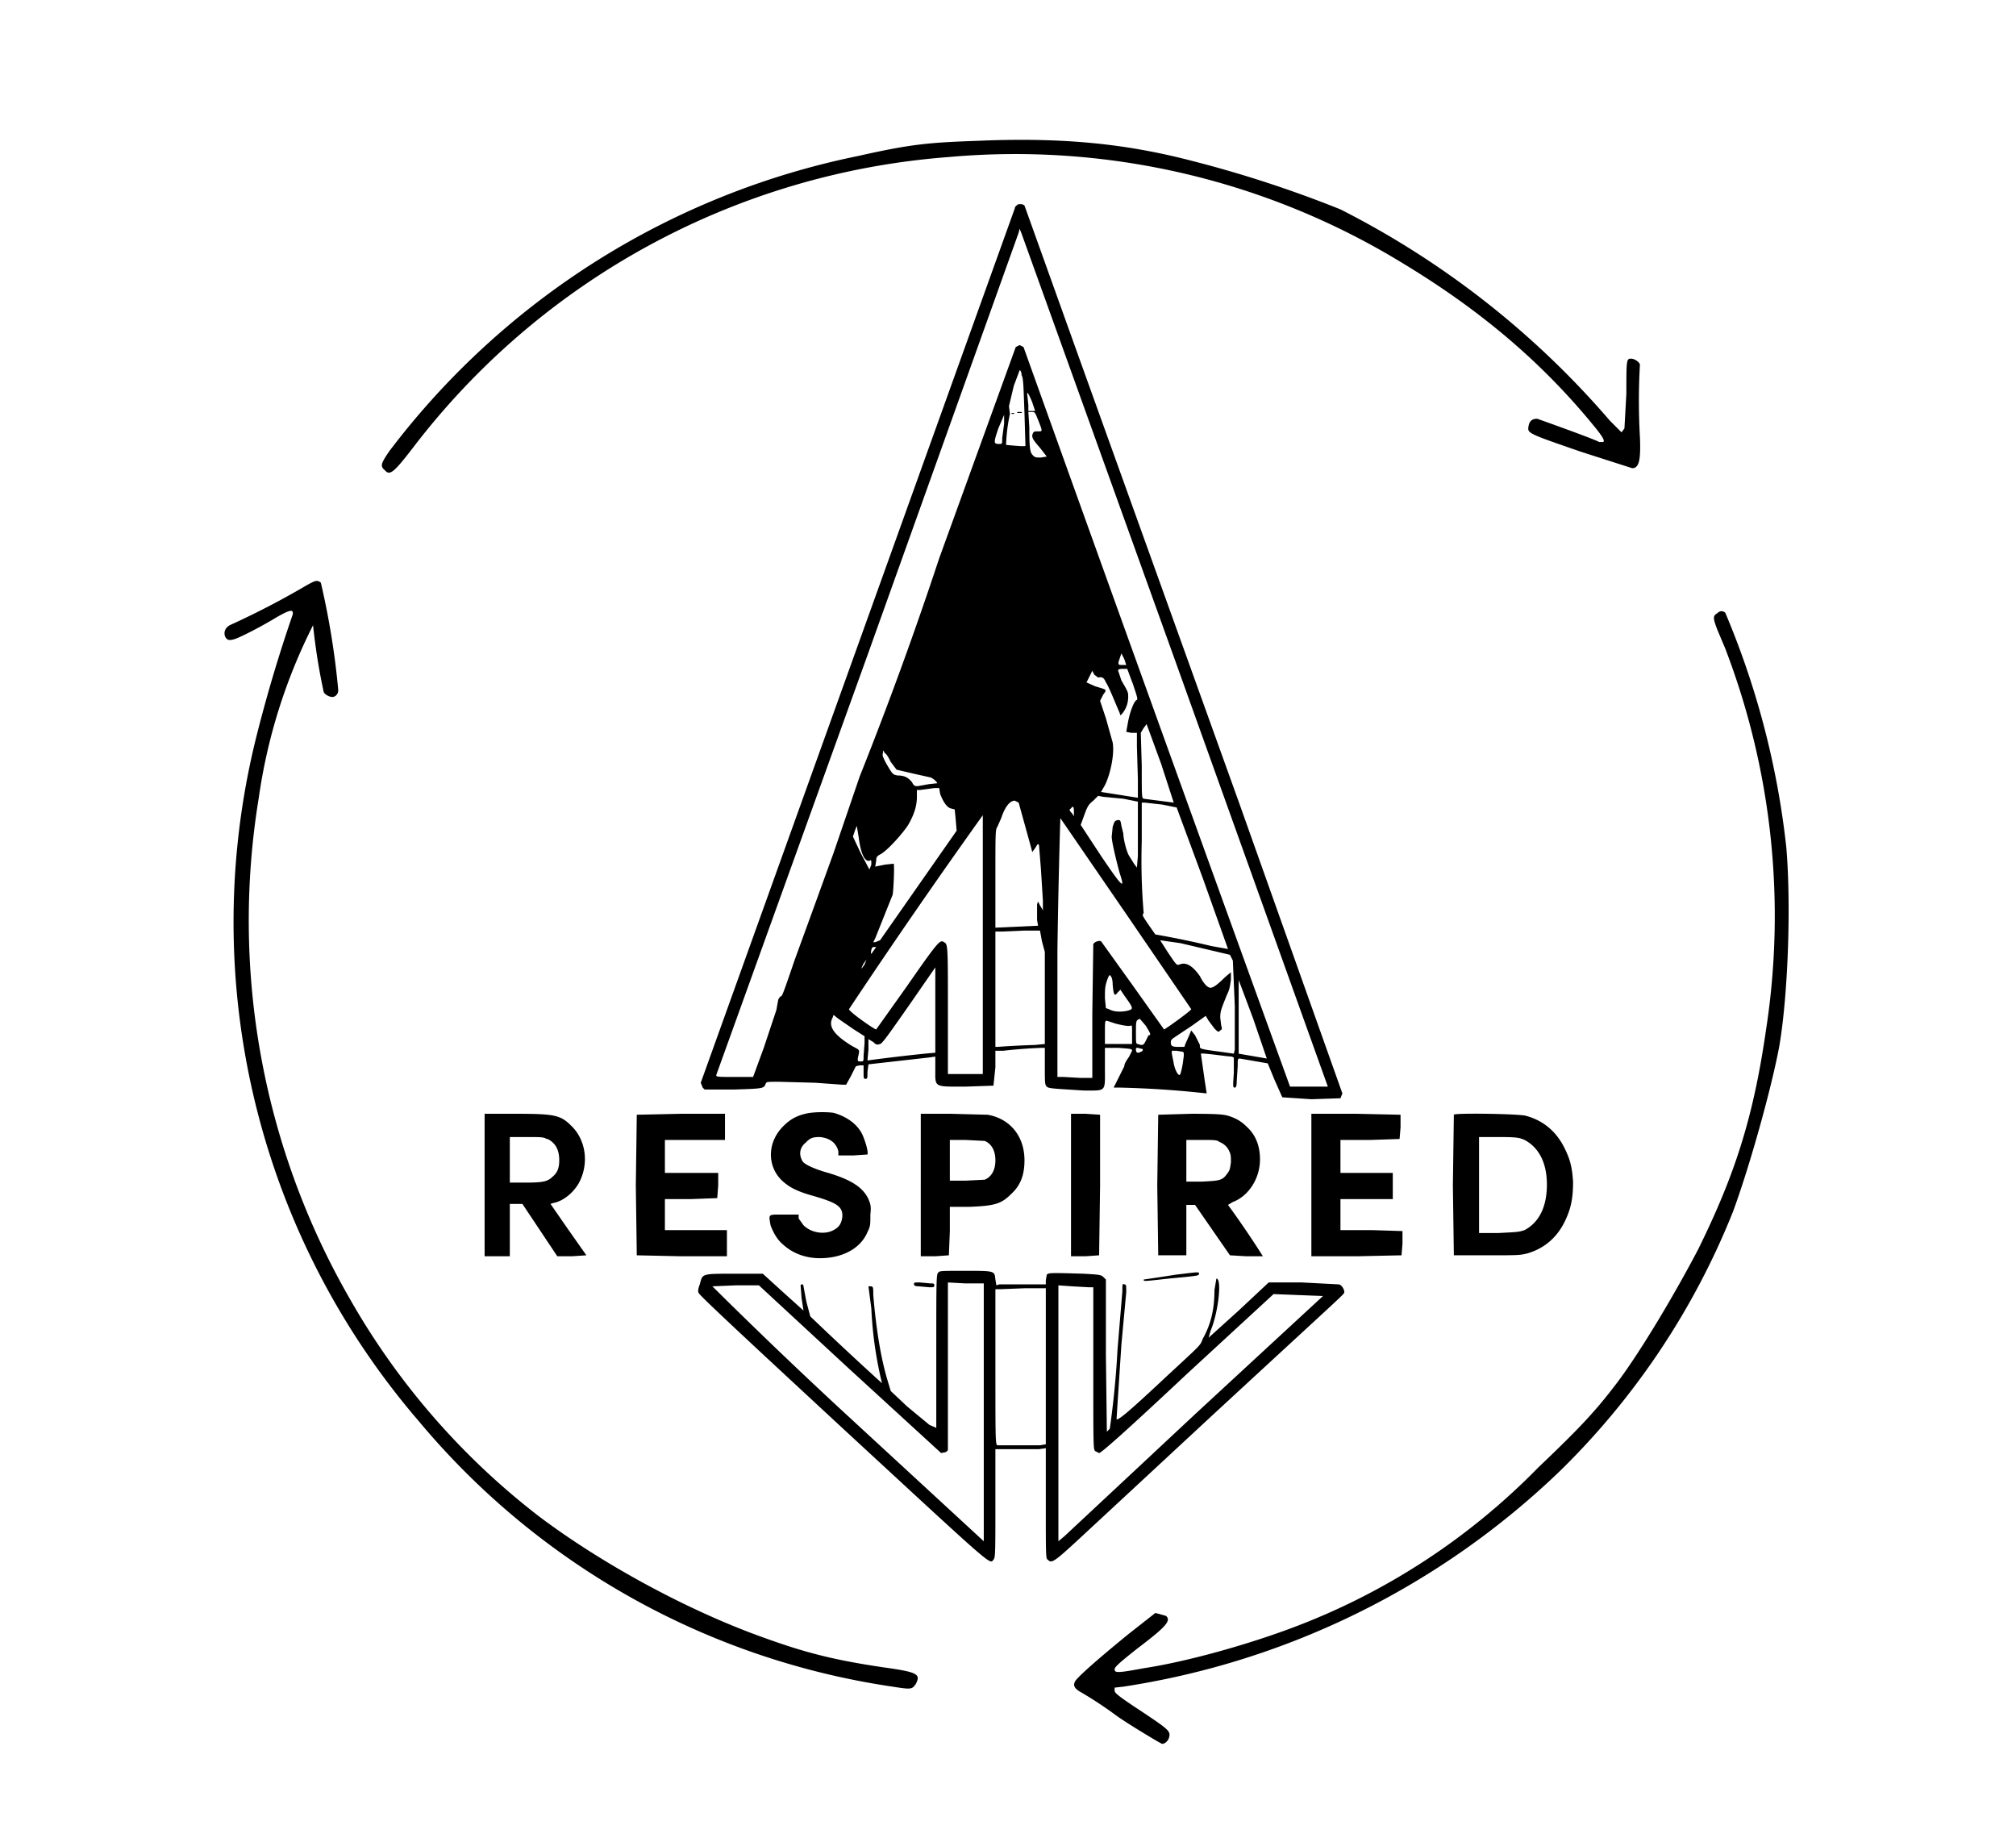 <svg xmlns="http://www.w3.org/2000/svg" viewBox="0 0 2080 1896"><path d="M1016 145c-57 2-73 3-131 16a809 809 0 0 0-483 304c-9 13-10 16-5 20 5 6 9 3 29-23a768 768 0 0 1 553-300 766 766 0 0 1 469 110c81 49 144 103 197 168 9 11 11 15 9 16h-4c-5-3-61-23-64-24-5 0-8 2-9 8-1 7-1 7 54 26l53 17c7 0 9-8 8-32a653 653 0 0 1 0-75c-1-3-6-6-9-6-5 0-5 1-5 36l-2 36-3 4-12-12a907 907 0 0 0-278-218 1222 1222 0 0 0-153-50c-69-18-133-24-215-21z"></path><path d="M1050 211c-1 1-3 2-3 4l-324 902 2 5 2 2h30c31-1 31-1 33-6 1-2 1-2 14-2l37 1 28 2h4l5-9 5-10 4-1h4v7c0 6 0 7 2 7s2-1 2-7l1-8 62-7 7-1v13c0 19-2 18 31 18l29-1 2-19v-17h8a529 529 0 0 1 39-3h4v19c0 17 0 19 2 21s7 2 38 4c24 0 22 2 22-24v-20h14c13 1 14 1 14 3l-3 6c-2 3-5 7-5 10l-7 14-4 8h7a1031 1031 0 0 1 89 6l-2-13-4-28c1-1 28 3 32 3l2 1v16c-1 14-1 15 1 15 1 0 2-1 2-7l1-15c0-7 0-8 2-8l29 5 7 17 8 18 30 2 30-1 2-5-107-301-164-456-57-159c-1-1-4-2-7-1zm163 472 157 438h-39a226916 226916 0 0 1-275-763l-4-2-4 2-79 218a3987 3987 0 0 1-82 225l-27 79a38052 38052 0 0 1-40 110c-13 38-13 38-15 38l-2 3-2 11-13 39-11 30h-19c-18 0-19 0-19-2l156-433 156-436 1-4 2 5 159 442zm-159-296c2 3 2 14 3 39l1 34c-1 1-19-1-20-1a177 177 0 0 1 4-32l-1-8 5-21 6-16c1 0 2 2 2 5zm11 28 3 9h-7v-6l-1-10c-1-5 1-3 5 7zm6 18c5 13 5 12-1 12-4 0-4 1-5 4 0 3 1 5 8 13l7 9-6 1c-5 0-6 0-8-2-3-3-4-5-4-29l-1-16h4c3 0 3 1 6 8zm-35 4-2 15c0 6 0 6-3 6-6 0-6-1-1-16l6-14v9zm124 243 2 6h-4c-4 0-4 0-4-3l3-9 3 6zm9 26c4 12 5 15 4 16-3 1-7 12-9 22l-2 11 5 1h6v14l1 34v19l-19-3-19-3 4-7c6-12 10-33 8-44l-7-25-6-18 3-6c4-6 5-5-8-9l-9-4 3-6 3-6 2 4 4 3c4-1 6 0 8 5 3 4 10 22 14 31l1 3 2-2c4-5 6-11 6-17 0-5 0-5-7-17l-3-9c-1-2 0-3 4-3h5l6 16zm29 82 13 40-31-4c-2-1-2-1-2-34l-1-34 3-5 3-4 15 41zm-279-2 6 8 17 4 18 4c3 1 7 5 7 6l-9 1-11 2c-3 0-4 0-6-4-4-5-8-7-15-7-5-1-5-1-12-13-3-6-4-8-3-10v-3l2 3c2 1 4 5 6 9zm51 33c3 8 7 14 11 15l4 1 1 10 1 12-79 113-5 2h-2l2-4 18-45c1-6 2-31 1-32l-9 1-10 2 1-6c0-4 1-5 5-7 8-5 23-22 28-30 7-12 9-21 9-29v-7h3l15-2h5l1 6zm189 5 15 3v56l-1 12-3-4-5-8c-3-5-6-18-6-23l-2-8c-1-6-1-6-4-6-3 1-3 1-5 7l-1 10c0 5 4 22 8 37 6 18 4 17-19-17l-21-32 4-11c3-8 4-10 9-14l5-5 5 1 21 2zm-108 4 13 47 1 4 3-4c3-5 3-5 4-3l2 25 2 32v10l-3-5-2-4-1 3v16l1 6-22 1-22 1v-51c0-48 0-50 2-53l4-9c4-12 9-18 14-18l4 2zm148 2 15 3 27 73 26 73-17-3a941 941 0 0 0-58-12l-7-10c-6-9-7-10-5-12a637 637 0 0 1-2-74v-40h3l18 2zm-91 7v5l-2-3c-3-3-3-4-1-5 2-3 3-2 3 3zm-94 138v133h-36v-65c0-68 0-69-4-71-4-3-6-1-38 45l-32 45c-2 0-29-19-28-21a7155 7155 0 0 1 138-200v134zm148-32 67 98c1 1-27 21-28 21l-32-45-33-46c-3-1-7 1-8 3l-1 71v67h-12l-18-1h-6V980a8297 8297 0 0 1 3-136l68 99zm-276-79c2 16 6 25 11 24 2-1 2-1 2 4l-2 5-9-17-8-17 2-6 2-5 2 12zm189 107 3 11v95l-10 1a918 918 0 0 0-39 2h-2V961h7l23-1h16l2 11zm143 2 51 12 3 6 2 47v45l-1 4-14-2c-23-3-21-3-21-7l-5-10-4-5-2 5-4 9-1 3h-6c-7 0-8-1-8-5 0-2 1-3 4-5l18-12 14-10 3 5 6 8c4 4 4 4 6 2 2-1 2-2 1-5l-1-8c0-7 1-9 7-24 3-6 3-9 4-15v-8l-6 5c-7 7-12 11-15 11s-7-4-11-12c-7-10-14-15-21-12-3 1-3 1-13-14l-7-11 21 3zm-314 4-5 7c-1 0 0-7 2-7h3zm-12 18c-4 6-4 5-1-1l3-4-2 5zm73 47v44l-11 1a1925 1925 0 0 0-59 7l1-11v-11l5 3c3 3 4 3 7 2 2 0 9-10 30-40l27-39v44zm183-26c1 11 2 12 5 8l3-3 4 6c10 14 10 14 2 16-6 1-13 1-18-2l-3-1-1-10c0-9 0-12 2-18s3-7 4-5c1 1 2 4 2 9zm159 76-29-5v-76l15 40 14 41zm-426-30 11 7v7l-1 13c0 6 0 6-3 6s-3 0-3-3c2-10 3-8-6-13-18-11-25-20-20-29l1-3 5 4 16 11zm301-4c5 8 6 10 3 10l-3 6c-2 4-3 5-8 3-2 0-2-1-2-12 0-9 0-12 2-13l2-1 6 7zm-31-2c8 2 14 3 16 2 1-1 1 2 1 9v10h-28v-12c0-11 0-12 2-12l9 3zm27 26c2 0 1 3-1 3-3 2-5 1-5-2 0-2 0-2 2-2l4 1zm42 3c1 0 2 1 1 7-1 9-3 17-4 17-2 0-5-6-6-12l-2-10v-3h5l6 1z"></path><path d="M1050 426h4c1-1 0-1-3-1-2 0-2 0-1 1zm-6 1h2c1-1 0-1-1-1s-2 0-1 1zM316 604a843 843 0 0 1-79 41c-5 3-6 7-5 11 2 5 5 5 11 3 8-3 29-14 42-22 14-8 18-9 17-3a1515 1515 0 0 0-37 124 789 789 0 0 0 167 708 785 785 0 0 0 489 274c19 3 20 3 24-3 5-10 2-12-34-17-54-8-83-16-127-32-77-28-163-75-227-123a752 752 0 0 1-196-225 782 782 0 0 1-94-517 572 572 0 0 1 56-178 632 632 0 0 0 11 69c1 2 5 5 9 5 3 0 6-3 6-7a815 815 0 0 0-18-111c-4-3-6-2-15 3zm1457 28c-6 3-6 5-1 18l8 19a770 770 0 0 1 42 394c-13 90-32 149-70 226-23 44-59 105-84 138-22 29-38 46-81 87a696 696 0 0 1-253 165c-45 17-108 35-154 42-27 5-30 5-30 1 0-2 4-6 23-21 29-22 36-29 30-34l-7-2-4-1-28 22c-38 31-54 46-55 49-2 4 0 7 5 10a412 412 0 0 1 38 25c11 8 46 29 47 29 3 0 6-3 7-6 2-7 1-8-29-28-26-17-27-19-27-21v-3l9-1a830 830 0 0 0 450-222 777 777 0 0 0 179-268c17-46 40-128 48-172 9-54 12-146 7-204a861 861 0 0 0-63-242c-3-2-4-2-8 0zm-942 517c-9 2-16 6-22 12-18 17-18 43-1 58 7 6 14 10 32 15 24 7 30 11 29 22-1 6-3 10-9 13-9 5-23 3-31-5l-5-7v-4h-15c-17 0-16-1-14 11 3 8 7 15 13 20 10 9 23 14 38 14 23 0 42-10 49-27 3-6 3-7 3-18 1-9 0-11-2-16-6-13-20-21-45-28-13-4-21-8-23-11-4-7-3-14 3-19 5-5 7-6 15-6 10 1 17 6 19 15v4h15l15-1c1-3-2-13-5-20-5-11-16-19-30-23-7-1-22-1-29 1z"></path><path d="M500 1223v73h26v-54h13l18 27 18 27h15l15-1-19-27-18-26 3-1c11-2 22-12 27-22 10-20 6-44-9-58-11-11-18-12-58-12h-31v74zm65-48c8 4 12 11 12 22 0 8-2 13-7 17-5 5-10 6-28 6h-16v-47h17c15 0 18 0 21 2zm92-25-1 73 1 72 46 1h47v-27h-64v-32h27l27-1 1-13v-13h-55v-34h62v-27h-45l-46 1zm293 73v73h15l14-1 1-25v-25h20c26-1 33-3 43-13 10-9 14-20 14-35 0-25-15-43-38-47l-38-1h-31v74zm66-46c7 3 11 10 11 20s-4 17-11 20l-20 1h-16v-42h16l20 1zm89 46v73h15l14-1 1-72v-73l-15-1h-15v74zm90-73-1 73 1 72h29v-52h9l18 26 18 26 17 1h17a981 981 0 0 0-36-53l5-3c16-6 28-24 28-44 0-13-4-24-12-32-6-6-10-9-18-12-6-2-8-3-41-3l-34 1zm63 28c5 2 8 5 10 9s2 6 2 12c-1 7-1 8-4 12-5 7-8 7-26 8h-16v-43h16c12 0 16 0 18 2zm95 45v73h47l46-1 1-12v-13l-32-1h-32v-32h54v-27h-54v-34h31l30-1 1-12v-13l-46-1h-46v74zm147-73-1 73 1 72h34c32 0 34 0 42-2 17-5 30-16 38-32 7-14 9-25 9-42-1-15-3-23-9-35-8-16-21-28-40-33-8-2-74-3-74-1zm73 26c15 8 23 24 23 46 0 23-8 39-23 47-6 2-7 2-27 3h-20v-99h21c20 0 21 1 26 3zm-605 137c-2 1-2 9-2 81v79l-7-3-23-19-17-16-3-10c-7-23-12-53-15-89 0-8 0-9-3-9h-2l3 23a404 404 0 0 0 11 77 3821 3821 0 0 1-74-69l-4-15-3-16c0-2-2-3-3-1l1 13 2 13-20-18-22-20h-30c-34 0-32 0-35 11-2 5-2 8-1 9 0 2 67 64 149 140 157 145 151 140 155 135 2-2 2-7 2-58v-56h45l7-1v57c0 54 0 57 2 58 4 4 6 3 33-22l138-128c143-132 134-123 135-126 0-3-3-8-6-8l-38-2h-34l-31 29-31 28 2-7c8-19 12-54 6-54l-2 12c0 18-3 34-12 50-3 8-1 5-45 46-31 29-43 39-44 37l1-16 4-61 5-54c0-7 0-8-2-8-2-1-2 0-2 7l-5 60a909 909 0 0 1-8 82l-3 3-1-79v-78l-2-2c-3-3-4-3-21-4-34-1-36-1-38 1l-1 6v4h-48l-3 1-1-6c-1-9 0-9-32-9-24 0-26 0-27 2zm47 11v266l-141-130a5381 5381 0 0 1-139-133l24-1h24l93 86 95 87 5-1 2-2v-173l18 1h19zm109 4h4v84c0 82 0 83 2 85l4 2c2 0 26-21 91-82l89-82 25 1 26 1-131 121-136 127-6 5v-264l14 1 18 1zm-45 81v81l-6 1h-44c-2-1-2-6-2-81v-80h4l26-1h22v80z"></path><path d="M1213 1315a2274 2274 0 0 1-33 5c0 2-1 2 26-1 32-3 31-3 31-5s1-2-24 1zm-270 10c0 1 1 2 5 2l11 1c4 0 5 0 5-2s-1-2-4-2l-11-1c-6 0-6 0-6 2z"></path></svg>